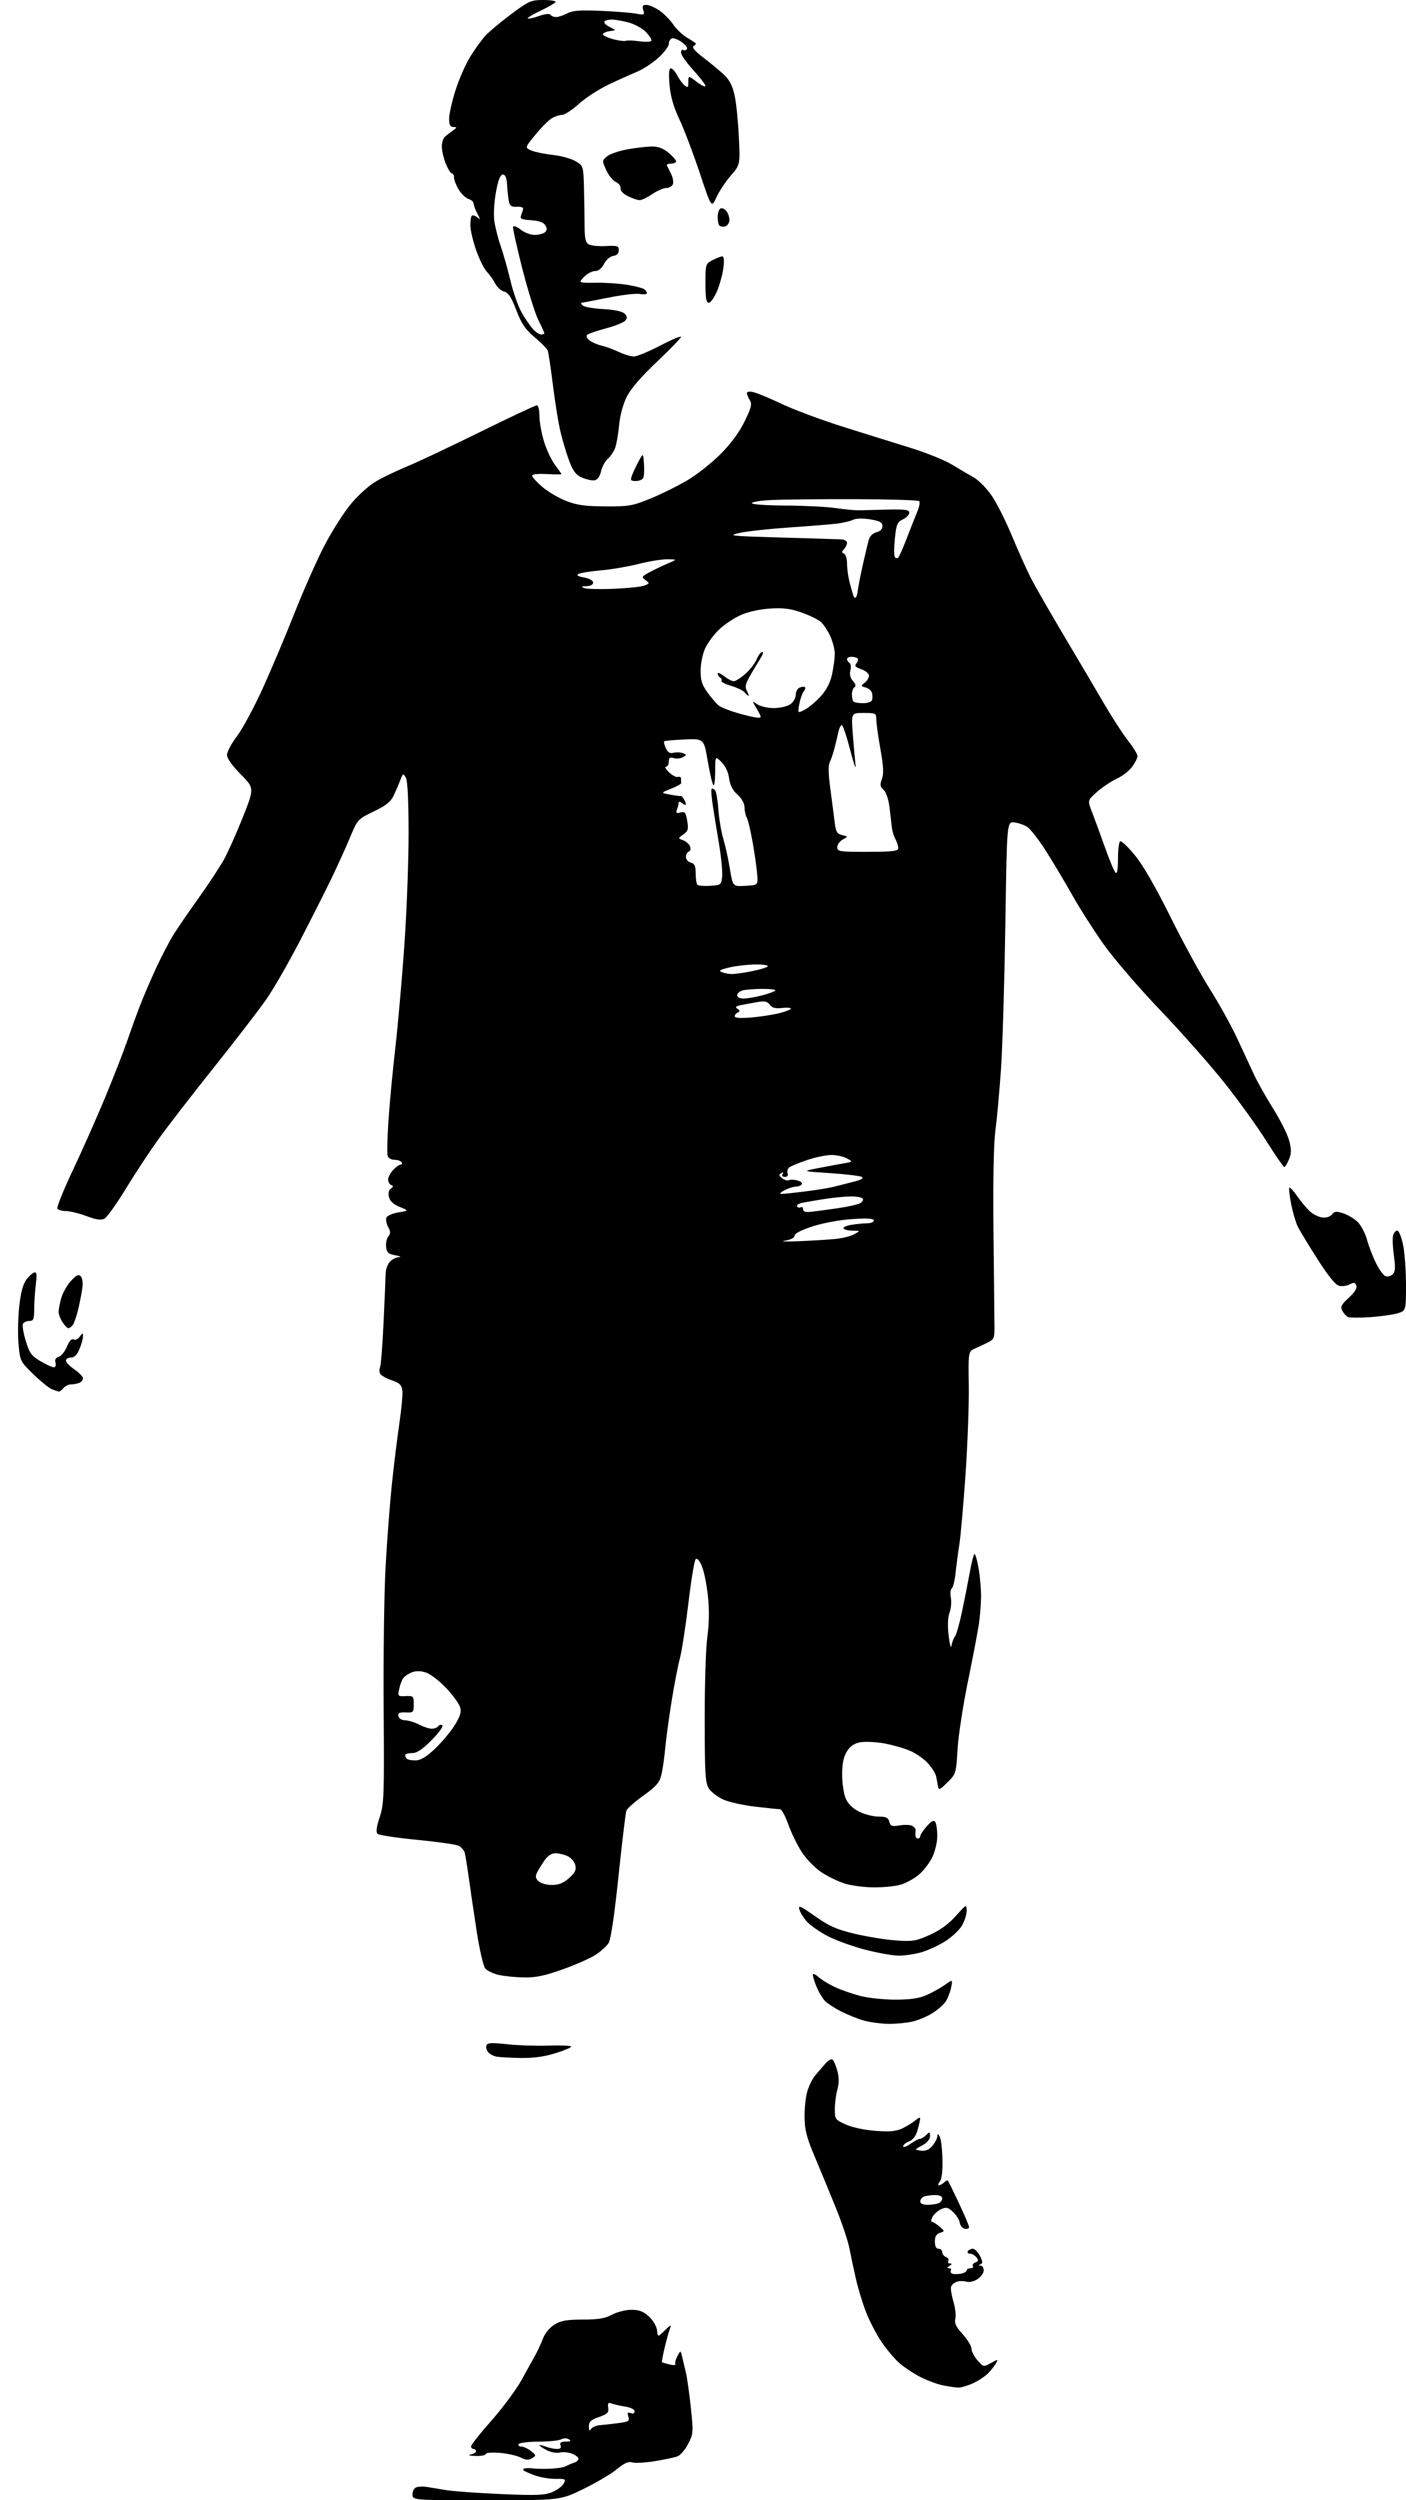 <?xml version="1.0" encoding="UTF-8" standalone="no"?>
<svg 
  version="1.1" 
  xmlns="http://www.w3.org/2000/svg" 
  xmlns:xlink="http://www.w3.org/1999/xlink" 
  xmlns:svg="http://www.w3.org/2000/svg"
  xmlns:rdf="http://www.w3.org/1999/02/22-rdf-syntax-ns#"
  xmlns:cc="http://creativecommons.org/ns#"
  xmlns:dc="http://purl.org/dc/elements/1.1/"
  viewBox="0 0 576 1024"
  width="576"
  height="1024"
>
<style>svg {background-color: white; }</style>"
<path stroke="none" fill="black" fill-rule="evenodd" d="M199.26,1024.00C169.00,1024.00 169.00,1024.00 169.00,1021.57C169.00,1020.11 169.70,1018.93 170.75,1018.63C171.71,1018.35 173.62,1018.33 175.00,1018.57C176.38,1018.82 179.97,1019.41 183.00,1019.89C186.03,1020.36 196.16,1021.08 205.53,1021.48C219.70,1022.09 223.17,1021.95 226.20,1020.69C228.20,1019.85 230.32,1018.27 230.91,1017.18C231.90,1015.33 231.67,1015.19 227.74,1015.25C225.40,1015.28 221.70,1014.70 219.50,1013.95C217.30,1013.20 215.07,1012.23 214.55,1011.80C214.01,1011.34 214.45,1010.95 215.55,1010.88C216.62,1010.82 217.95,1010.86 218.50,1010.99C219.05,1011.11 221.87,1011.17 224.76,1011.11C227.65,1011.05 230.80,1010.59 231.76,1010.08C232.72,1009.57 234.29,1008.90 235.25,1008.60C236.21,1008.31 237.00,1007.59 237.00,1007.01C237.00,1006.43 235.78,1005.49 234.29,1004.92C232.80,1004.35 230.54,1004.15 229.28,1004.47C228.02,1004.78 225.64,1004.35 223.99,1003.50C222.35,1002.64 221.00,1001.75 221.00,1001.50C221.00,1001.25 222.15,1001.49 223.57,1002.02C224.98,1002.56 227.05,1003.00 228.17,1003.00C229.58,1003.00 230.03,1002.53 229.64,1001.50C229.21,1000.40 229.78,1000.00 231.78,999.98C233.82,999.97 234.14,999.74 233.05,999.05C232.18,998.50 230.92,998.51 229.87,999.07C228.91,999.58 224.75,1000.00 220.62,1000.00C216.50,1000.00 212.84,1000.45 212.50,1001.00C212.16,1001.55 212.63,1002.00 213.53,1002.00C214.44,1002.00 216.23,1002.82 217.50,1003.82C219.69,1005.54 219.72,1005.70 217.98,1006.78C216.57,1007.66 215.49,1007.59 213.29,1006.49C211.71,1005.71 207.85,1004.85 204.71,1004.59C201.48,1004.33 199.00,1004.53 199.00,1005.06C199.00,1005.58 197.09,1005.94 194.75,1005.86C192.41,1005.79 191.51,1005.53 192.75,1005.29C193.99,1005.06 195.00,1004.44 195.00,1003.93C195.00,1003.42 194.55,1003.00 194.00,1003.00C193.45,1003.00 193.00,1002.50 193.00,1001.90C193.00,1001.29 196.77,996.54 201.37,991.33C205.97,986.13 211.52,978.63 213.71,974.68C215.89,970.73 218.42,966.15 219.33,964.50C220.25,962.85 221.64,959.82 222.44,957.77C223.29,955.57 225.23,953.22 227.19,952.03C229.80,950.43 232.24,950.01 238.75,950.00C245.09,950.00 247.87,949.54 250.74,948.00C252.79,946.90 256.36,946.00 258.67,946.00C261.87,946.00 263.59,946.66 265.86,948.75C267.52,950.28 268.99,952.77 269.17,954.38C269.50,957.25 269.50,957.25 272.42,954.38C274.67,952.16 275.16,951.96 274.54,953.50C274.10,954.60 273.10,958.14 272.32,961.37C271.54,964.60 271.04,967.35 271.20,967.48C271.37,967.61 272.78,968.02 274.33,968.40C275.89,968.77 276.94,968.72 276.67,968.28C276.40,967.84 276.77,966.36 277.51,964.99C278.84,962.50 278.84,962.50 279.52,965.50C279.89,967.15 280.58,970.08 281.05,972.00C281.52,973.92 282.40,980.26 283.02,986.08C284.09,996.21 284.05,996.85 281.92,1000.92C280.70,1003.26 278.76,1005.55 277.60,1006.00C276.45,1006.45 272.26,1007.35 268.30,1007.99C264.34,1008.64 260.15,1008.87 259.00,1008.50C257.47,1008.01 255.75,1008.78 252.62,1011.35C250.27,1013.28 244.11,1016.91 238.93,1019.43C229.52,1024.00 229.52,1024.00 199.26,1024.00zM242.09,994.86C242.55,994.11 244.18,993.39 245.71,993.26C247.25,993.13 250.65,992.75 253.28,992.41C257.54,991.86 258.00,991.57 257.42,989.75C256.91,988.14 257.12,987.83 258.38,988.32C259.38,988.70 260.00,988.42 260.00,987.60C260.00,986.81 258.38,986.00 256.09,985.63C253.94,985.29 251.42,984.72 250.50,984.36C249.18,983.85 248.90,984.22 249.16,986.10C249.45,988.11 248.85,988.71 245.38,989.92C242.07,991.07 241.25,991.83 241.25,993.78C241.25,995.50 241.50,995.82 242.09,994.86zM392.50,977.87C391.40,977.82 388.63,977.41 386.36,976.96C384.08,976.51 379.93,974.98 377.14,973.57C374.35,972.16 370.45,969.57 368.45,967.83C366.46,966.08 363.15,962.14 361.09,959.07C359.03,956.01 356.21,950.58 354.81,947.00C353.42,943.42 351.56,937.35 350.68,933.50C349.80,929.65 348.58,923.94 347.98,920.82C347.38,917.69 344.72,909.82 342.06,903.32C339.41,896.82 335.53,887.45 333.45,882.50C330.43,875.32 329.65,872.18 329.60,867.00C329.57,863.42 330.09,858.66 330.77,856.41C331.44,854.16 332.92,851.23 334.06,849.91C335.19,848.58 337.01,846.47 338.09,845.21C339.17,843.95 340.48,843.18 341.00,843.50C341.52,843.82 342.43,845.87 343.02,848.06C343.76,850.83 343.77,853.16 343.05,855.77C342.48,857.82 342.01,861.44 342.01,863.81C342.00,867.97 342.16,868.18 346.63,870.16C349.34,871.36 354.43,872.42 358.93,872.73C365.01,873.15 367.31,872.90 370.05,871.51C371.95,870.55 374.29,869.07 375.25,868.22C376.21,867.38 377.00,867.10 376.99,867.60C376.99,868.09 376.51,870.21 375.93,872.30C375.23,874.85 374.08,876.40 372.44,877.02C371.10,877.53 370.00,878.44 370.00,879.04C370.00,879.64 371.31,879.21 372.90,878.07C374.50,876.93 376.27,876.00 376.83,876.00C377.40,876.00 378.56,875.29 379.43,874.43C380.86,873.00 381.00,873.04 381.00,874.90C381.00,876.18 379.78,877.61 377.75,878.71C374.50,880.47 374.50,880.47 377.28,880.81C379.24,881.04 380.64,880.45 382.00,878.82C383.06,877.54 383.96,875.83 384.00,875.00C384.05,873.72 384.20,873.74 384.99,875.09C385.50,875.96 386.00,880.11 386.09,884.32C386.21,889.24 385.82,892.51 385.01,893.48C384.32,894.32 384.17,895.00 384.68,895.00C385.18,895.00 386.13,894.47 386.78,893.82C387.43,893.17 388.13,892.83 388.32,893.07C388.52,893.30 390.55,897.46 392.84,902.31C395.13,907.15 397.00,911.57 397.00,912.13C397.00,912.69 396.21,913.00 395.25,912.81C394.29,912.63 393.36,911.53 393.20,910.36C393.03,909.20 391.80,907.22 390.46,905.96C388.39,904.02 387.65,903.84 385.57,904.79C384.23,905.40 382.63,906.82 382.03,907.95C381.42,909.08 381.33,910.00 381.81,910.00C382.30,910.00 383.69,910.86 384.90,911.92C387.10,913.82 387.10,913.83 385.06,914.48C383.60,914.95 383.00,915.99 383.00,918.07C383.00,920.01 383.51,921.00 384.50,921.00C385.32,921.00 386.00,921.63 386.00,922.39C386.00,923.16 386.70,924.06 387.56,924.39C388.42,924.72 388.85,925.44 388.50,925.99C388.16,926.55 388.47,927.01 389.19,927.02C390.14,927.03 390.09,927.30 389.00,928.00C387.91,928.70 387.86,928.97 388.81,928.98C389.53,928.99 389.86,929.41 389.55,929.91C389.24,930.42 389.54,931.01 390.21,931.24C390.88,931.46 392.45,931.44 393.71,931.20C394.97,930.96 396.00,930.37 396.00,929.88C396.00,929.40 396.70,929.00 397.56,929.00C398.42,929.00 398.87,928.60 398.56,928.10C398.26,927.61 398.73,926.93 399.62,926.59C400.92,926.09 400.99,925.69 399.99,924.49C399.31,923.67 398.11,923.00 397.32,923.00C396.53,923.00 396.16,922.55 396.50,922.00C396.84,921.45 397.75,921.00 398.53,921.00C399.31,921.00 400.63,922.31 401.46,923.92C402.62,926.17 402.68,926.96 401.74,927.34C400.77,927.73 400.77,927.86 401.75,927.92C402.44,927.96 403.00,928.85 403.00,929.88C403.00,930.92 401.85,932.52 400.45,933.44C399.01,934.39 397.07,934.84 395.95,934.49C394.88,934.14 393.14,934.14 392.09,934.47C391.04,934.80 389.95,935.69 389.66,936.44C389.37,937.19 389.78,939.93 390.56,942.52C391.34,945.12 391.71,948.32 391.38,949.63C390.92,951.45 391.63,952.96 394.39,956.01C396.38,958.21 398.00,960.88 398.00,961.95C398.00,963.01 399.10,965.15 400.45,966.69C402.87,969.47 402.93,969.48 405.96,967.79C408.86,966.17 408.98,966.17 408.10,967.79C407.58,968.73 406.16,970.56 404.94,971.86C403.71,973.16 400.86,975.07 398.61,976.09C396.35,977.12 393.60,977.92 392.50,977.87zM379.92,903.00C381.52,903.00 383.55,902.73 384.42,902.39C385.29,902.06 386.00,901.16 386.00,900.39C386.00,899.52 384.91,899.00 383.08,899.00C381.48,899.00 379.45,899.27 378.58,899.61C377.71,899.94 377.00,900.84 377.00,901.61C377.00,902.48 378.09,903.00 379.92,903.00zM213.14,842.86C208.94,842.79 204.52,842.54 203.32,842.30C202.13,842.07 200.61,841.24 199.96,840.45C199.31,839.67 199.01,838.43 199.29,837.69C199.69,836.63 201.41,836.54 207.65,837.23C211.97,837.72 219.66,837.97 224.75,837.80C229.84,837.64 234.00,837.82 234.00,838.21C234.00,838.60 231.03,839.84 227.39,840.96C222.90,842.35 218.35,842.96 213.14,842.86zM364.00,828.89C360.98,828.85 356.48,828.26 354.00,827.57C351.52,826.88 347.25,825.17 344.50,823.76C341.75,822.36 338.73,820.36 337.79,819.32C336.85,818.28 335.38,815.77 334.54,813.75C333.69,811.72 333.00,809.52 333.00,808.86C333.00,808.16 333.94,808.50 335.25,809.67C336.49,810.79 339.52,812.65 342.00,813.81C344.48,814.97 349.18,816.61 352.46,817.46C355.74,818.31 362.26,818.99 366.96,818.98C373.27,818.96 376.63,818.44 379.82,816.99C382.20,815.92 385.54,814.04 387.23,812.83C390.32,810.63 390.32,810.63 389.65,814.01C389.28,815.87 388.29,818.43 387.46,819.70C386.63,820.97 384.18,823.12 382.02,824.49C379.86,825.85 376.15,827.42 373.79,827.96C371.43,828.51 367.02,828.92 364.00,828.89zM214.71,809.89C211.29,809.83 206.64,809.37 204.37,808.86C202.10,808.35 199.60,807.16 198.80,806.22C197.99,805.26 196.40,798.32 195.21,790.50C194.03,782.80 192.57,772.90 191.97,768.50C191.36,764.10 190.64,759.71 190.37,758.75C190.09,757.79 189.02,756.54 187.98,755.99C186.94,755.43 179.24,754.32 170.88,753.52C162.51,752.72 155.20,751.60 154.64,751.04C153.95,750.35 154.24,748.17 155.54,744.26C157.31,738.92 157.43,735.68 157.17,700.00C157.01,678.83 157.36,652.73 157.95,642.00C158.53,631.27 159.69,615.98 160.53,608.00C161.36,600.02 162.75,588.76 163.61,582.96C164.47,577.16 165.02,571.13 164.84,569.55C164.56,567.23 163.75,566.43 160.55,565.33C158.37,564.58 156.24,563.41 155.81,562.73C155.38,562.05 155.32,560.83 155.69,560.00C156.06,559.17 156.71,550.85 157.14,541.50C157.58,532.15 157.96,523.17 157.99,521.55C158.02,519.93 158.78,517.79 159.68,516.80C160.58,515.81 162.25,514.94 163.40,514.87C164.56,514.80 163.93,514.46 162.00,514.12C159.09,513.60 158.45,513.03 158.18,510.69C158.00,509.14 158.41,507.22 159.08,506.41C160.04,505.24 160.03,504.43 159.02,502.53C158.31,501.21 157.98,499.49 158.28,498.71C158.58,497.92 160.78,496.96 163.16,496.56C167.50,495.84 167.50,495.84 163.74,494.31C161.23,493.29 159.77,491.95 159.36,490.28C158.95,488.68 159.23,487.44 160.11,486.82C161.18,486.07 161.21,485.73 160.25,485.34C159.56,485.06 159.00,484.06 159.00,483.11C159.00,482.15 159.92,480.39 161.04,479.19C162.16,477.98 163.54,477.00 164.10,477.00C164.66,477.00 164.84,476.55 164.50,476.00C164.16,475.45 162.84,475.00 161.56,475.00C160.18,475.00 159.05,474.28 158.77,473.25C158.52,472.28 158.69,465.87 159.14,459.00C159.59,452.12 160.84,438.85 161.92,429.50C162.99,420.15 164.66,401.25 165.63,387.50C166.60,373.75 167.39,353.05 167.39,341.50C167.38,327.88 166.99,319.80 166.26,318.50C165.20,316.60 165.08,316.65 164.01,319.48C163.38,321.13 162.15,323.98 161.27,325.84C160.06,328.40 158.10,329.96 153.10,332.35C146.60,335.47 146.49,335.58 143.40,343.00C141.68,347.12 138.20,354.77 135.68,360.00C133.15,365.23 127.35,376.70 122.79,385.50C118.23,394.30 112.11,404.94 109.19,409.15C106.27,413.36 96.58,425.96 87.65,437.15C78.72,448.34 68.45,461.63 64.83,466.68C61.21,471.73 55.19,480.87 51.47,486.98C47.74,493.09 43.84,498.55 42.81,499.10C41.41,499.85 39.48,499.57 35.42,498.06C32.40,496.93 28.62,496.00 27.02,496.00C25.42,496.00 23.84,495.55 23.50,495.00C23.16,494.45 26.02,487.36 29.86,479.25C33.70,471.14 39.64,457.75 43.06,449.50C46.48,441.25 50.52,430.90 52.04,426.50C53.56,422.10 55.93,415.55 57.32,411.95C58.70,408.34 61.69,401.38 63.95,396.48C66.22,391.57 69.50,385.30 71.25,382.53C73.00,379.76 77.64,373.00 81.57,367.50C85.50,362.00 90.08,355.02 91.76,352.00C93.44,348.98 96.92,341.16 99.51,334.64C104.21,322.77 104.21,322.77 98.61,317.11C95.12,313.58 93.00,310.59 93.00,309.18C93.00,307.93 94.84,304.47 97.09,301.49C99.34,298.51 104.03,289.84 107.50,282.23C110.97,274.61 116.83,260.76 120.51,251.44C124.19,242.12 129.69,229.67 132.74,223.78C135.78,217.88 140.69,210.12 143.65,206.54C146.80,202.73 151.19,198.78 154.26,197.02C157.14,195.36 162.88,192.62 167.00,190.93C171.12,189.23 184.48,182.93 196.68,176.92C208.88,170.91 219.34,166.00 219.93,166.00C220.53,166.00 221.00,167.94 221.00,170.41C221.00,172.84 221.86,177.58 222.90,180.94C223.95,184.31 225.98,188.59 227.40,190.46C228.83,192.34 230.00,194.01 230.00,194.18C230.00,194.36 227.30,194.35 224.00,194.16C220.40,193.96 218.00,194.23 218.00,194.83C218.00,195.39 219.88,197.45 222.17,199.41C224.46,201.38 228.85,203.96 231.92,205.16C236.34,206.89 239.69,207.35 248.00,207.40C257.65,207.45 259.15,207.19 266.50,204.18C270.90,202.37 277.65,199.04 281.50,196.77C285.35,194.51 291.46,189.69 295.08,186.08C299.39,181.77 302.81,177.14 305.01,172.66C307.80,166.98 308.16,165.49 307.18,163.92C306.53,162.88 306.00,161.56 306.00,160.99C306.00,160.37 307.10,160.23 308.75,160.63C310.26,160.99 315.55,163.20 320.50,165.54C325.45,167.88 336.70,172.06 345.50,174.83C354.30,177.61 366.68,181.47 373.00,183.42C379.32,185.37 386.93,188.44 389.91,190.23C392.89,192.03 396.92,194.40 398.88,195.50C400.83,196.60 404.10,199.89 406.14,202.81C408.18,205.74 411.94,213.16 414.50,219.31C417.06,225.47 420.52,233.20 422.20,236.50C423.88,239.80 430.07,250.60 435.95,260.50C441.84,270.40 449.28,283.00 452.49,288.50C455.69,294.00 460.05,300.70 462.16,303.38C464.27,306.06 466.00,308.90 466.00,309.67C466.00,310.45 465.00,312.44 463.77,314.09C462.55,315.75 459.73,317.93 457.52,318.93C455.31,319.93 451.70,322.33 449.50,324.26C445.50,327.78 445.50,327.78 447.39,332.64C448.43,335.31 450.79,341.75 452.63,346.93C454.46,352.12 456.42,356.82 456.98,357.38C457.67,358.07 458.00,356.26 458.00,351.76C458.00,348.11 458.40,344.87 458.89,344.57C459.38,344.26 462.10,346.82 464.92,350.26C468.25,354.31 473.37,363.18 479.49,375.50C484.68,385.95 491.92,399.23 495.59,405.00C499.25,410.77 504.26,419.77 506.71,425.00C509.16,430.23 512.30,436.98 513.68,440.00C515.07,443.02 518.61,449.32 521.55,454.00C524.49,458.68 527.45,464.58 528.13,467.12C529.10,470.83 529.09,472.37 528.05,474.87C527.34,476.59 526.47,477.99 526.13,477.98C525.78,477.97 522.45,473.12 518.73,467.21C515.00,461.29 507.24,450.54 501.48,443.30C495.72,436.07 483.98,422.80 475.40,413.82C466.81,404.85 456.43,392.79 452.32,387.02C448.22,381.26 442.32,372.04 439.23,366.52C436.13,361.01 431.24,352.82 428.36,348.32C425.48,343.81 422.09,339.46 420.81,338.65C419.54,337.83 417.15,337.01 415.50,336.83C412.50,336.50 412.50,336.50 411.86,379.01C411.50,402.39 410.70,428.94 410.07,438.01C409.44,447.08 408.41,458.32 407.79,463.00C407.08,468.36 406.78,483.71 407.00,504.50C407.18,522.65 407.37,539.95 407.41,542.95C407.49,547.81 407.23,548.55 405.00,549.67C403.62,550.36 401.19,551.51 399.58,552.22C396.67,553.50 396.67,553.50 396.89,567.50C397.00,575.20 396.40,591.62 395.54,604.00C394.68,616.38 393.55,629.20 393.03,632.50C392.51,635.80 391.81,641.08 391.47,644.23C391.14,647.39 390.43,650.24 389.90,650.56C389.37,650.89 389.21,652.59 389.54,654.34C389.86,656.09 389.63,658.85 389.01,660.47C388.28,662.39 388.15,665.72 388.65,669.96C389.08,673.59 389.59,675.39 389.80,674.00C390.02,672.62 390.65,670.94 391.22,670.25C391.78,669.56 393.12,664.84 394.18,659.75C395.25,654.66 396.66,647.49 397.32,643.82C397.98,640.15 398.81,636.86 399.15,636.52C399.49,636.17 400.28,638.76 400.89,642.28C401.50,645.79 401.96,651.10 401.92,654.08C401.87,657.06 401.48,661.98 401.05,665.00C400.61,668.02 398.60,678.60 396.57,688.50C394.53,698.40 392.60,711.00 392.28,716.50C391.70,726.32 391.62,726.56 388.14,730.00C384.94,733.15 384.55,733.30 384.25,731.50C384.07,730.40 383.73,728.59 383.50,727.47C383.26,726.35 381.79,724.00 380.22,722.25C378.65,720.49 375.37,718.17 372.93,717.10C370.49,716.03 365.69,714.65 362.25,714.03C358.81,713.42 354.38,713.21 352.40,713.58C349.86,714.06 348.26,715.16 346.91,717.38C345.57,719.57 345.01,722.37 345.00,726.78C345.00,730.24 345.64,734.60 346.42,736.47C347.36,738.72 349.22,740.58 351.88,741.94C354.10,743.07 357.69,744.00 359.84,744.00C362.99,744.00 363.88,744.42 364.32,746.10C364.79,747.92 365.38,748.12 368.68,747.59C370.78,747.25 373.10,747.37 373.84,747.85C374.57,748.33 375.13,749.01 375.09,749.36C375.04,749.71 375.00,750.67 375.00,751.50C375.00,752.33 375.45,753.00 376.00,753.00C376.55,753.00 377.00,752.55 377.00,751.99C377.00,751.44 378.21,749.63 379.68,747.97C381.65,745.77 382.57,745.30 383.17,746.23C383.61,746.93 383.98,749.50 383.98,751.93C383.99,754.42 383.08,758.27 381.91,760.69C380.76,763.06 378.26,766.29 376.35,767.86C374.45,769.43 371.17,771.23 369.08,771.86C366.98,772.49 362.14,773.00 358.32,773.00C354.49,773.00 349.12,772.33 346.39,771.52C343.65,770.71 339.25,768.61 336.61,766.87C333.97,765.12 330.32,761.40 328.50,758.59C326.68,755.79 324.18,750.69 322.96,747.25C321.73,743.81 320.23,741.00 319.62,740.99C319.00,740.99 314.48,740.52 309.57,739.96C304.67,739.40 298.74,738.09 296.41,737.06C294.08,736.03 291.39,734.00 290.45,732.56C288.93,730.25 288.72,726.83 288.69,704.21C288.67,690.07 289.16,674.85 289.78,670.40C290.52,665.05 290.61,659.40 290.03,653.80C289.55,649.13 288.43,643.58 287.55,641.48C286.53,639.02 285.61,637.99 284.99,638.61C284.46,639.14 283.13,647.20 282.03,656.53C280.92,665.87 279.33,676.16 278.48,679.42C277.63,682.67 276.08,690.77 275.03,697.42C273.97,704.06 272.82,712.65 272.47,716.50C272.11,720.35 271.41,725.15 270.89,727.18C270.16,730.09 268.65,731.79 263.60,735.39C260.10,737.89 256.97,740.65 256.63,741.53C256.29,742.40 254.84,754.46 253.39,768.31C251.76,784.06 250.24,794.34 249.36,795.75C248.59,796.99 246.23,799.15 244.12,800.54C242.01,801.94 235.93,804.64 230.60,806.54C223.21,809.18 219.45,809.97 214.71,809.89zM368.07,800.95C365.56,800.93 359.25,799.78 354.06,798.41C348.86,797.03 342.05,794.54 338.92,792.87C335.78,791.20 332.10,788.64 330.72,787.17C329.35,785.70 327.91,783.45 327.51,782.16C326.90,780.11 327.72,780.45 333.96,784.84C339.84,788.96 342.76,790.25 350.31,792.03C355.36,793.22 362.91,794.44 367.08,794.73C373.87,795.21 375.31,794.97 380.88,792.47C385.02,790.62 388.59,788.02 391.55,784.73C395.96,779.83 396.00,779.81 396.00,782.64C395.99,784.21 395.10,786.97 394.00,788.77C392.90,790.57 389.87,793.40 387.25,795.06C384.64,796.71 380.28,798.73 377.57,799.54C374.86,800.34 370.58,800.98 368.07,800.95zM226.06,772.00C228.94,772.00 230.80,771.25 233.14,769.17C235.64,766.93 236.17,765.82 235.68,763.84C235.33,762.47 233.89,760.82 232.48,760.17C231.06,759.53 228.83,759.00 227.52,759.00C226.05,759.00 224.40,760.06 223.21,761.75C222.15,763.26 220.77,765.48 220.14,766.68C219.23,768.42 219.32,769.18 220.57,770.43C221.46,771.32 223.83,772.00 226.06,772.00zM170.21,721.00C172.25,721.00 174.52,719.66 178.00,716.40C180.71,713.87 184.33,709.60 186.07,706.90C188.42,703.22 189.05,701.34 188.56,699.39C188.20,697.95 185.63,694.38 182.85,691.43C180.07,688.49 176.33,685.60 174.54,685.01C172.45,684.32 170.42,684.27 168.85,684.87C167.51,685.38 165.93,686.40 165.32,687.15C164.72,687.89 163.93,689.92 163.56,691.65C162.90,694.71 162.98,694.80 166.19,694.65C169.34,694.51 169.50,694.67 169.50,698.00C169.50,701.32 169.33,701.49 166.20,701.35C163.61,701.23 162.96,701.55 163.21,702.85C163.41,703.83 164.55,704.53 166.02,704.57C167.38,704.61 169.94,705.40 171.70,706.32C173.46,707.24 175.80,708.00 176.89,708.00C177.99,708.00 179.16,707.54 179.51,706.98C179.86,706.42 180.60,706.25 181.17,706.60C181.75,706.96 179.87,709.59 176.88,712.62C172.98,716.57 170.83,718.00 168.78,718.00C167.25,718.00 166.00,718.38 166.00,718.83C166.00,719.29 166.30,719.97 166.67,720.33C167.03,720.70 168.63,721.00 170.21,721.00zM24.13,569.94C23.78,569.90 22.50,569.47 21.27,568.98C20.04,568.48 16.60,565.70 13.62,562.79C8.31,557.60 8.20,557.36 7.59,550.50C7.25,546.65 7.37,539.74 7.87,535.14C8.47,529.57 9.41,525.93 10.70,524.21C11.76,522.79 13.23,521.42 13.97,521.18C15.03,520.82 15.18,521.85 14.66,526.11C14.31,529.08 14.01,533.64 14.01,536.25C14.00,540.28 13.71,541.00 12.06,541.00C10.99,541.00 9.81,541.50 9.43,542.11C9.06,542.72 9.55,545.87 10.53,549.11C12.08,554.22 12.88,555.33 16.59,557.50C18.93,558.87 21.39,560.00 22.04,560.00C22.72,560.00 23.02,559.18 22.73,558.09C22.40,556.81 22.84,556.01 24.06,555.70C25.06,555.43 26.57,553.56 27.42,551.54C28.40,549.19 29.38,548.12 30.13,548.58C30.79,548.99 31.90,548.49 32.65,547.46C33.88,545.78 34.00,545.77 34.00,547.34C34.00,548.29 33.35,550.62 32.55,552.53C31.57,554.89 30.45,556.00 29.05,556.00C27.92,556.00 27.00,556.56 27.01,557.25C27.01,557.94 28.59,559.57 30.51,560.88C32.43,562.19 34.00,563.83 34.00,564.52C34.00,565.22 33.29,566.06 32.42,566.39C31.55,566.73 30.03,567.00 29.04,567.00C28.05,567.00 26.68,567.67 26.00,568.50C25.32,569.33 24.47,569.97 24.13,569.94zM27.99,544.00C27.57,544.00 26.50,542.89 25.62,541.54C24.73,540.18 24.00,538.27 24.01,537.29C24.01,536.30 24.49,533.79 25.07,531.70C25.65,529.60 27.42,526.45 28.99,524.70C31.19,522.26 32.15,521.78 33.05,522.66C33.75,523.36 34.02,525.37 33.71,527.66C33.42,529.77 32.64,533.75 31.98,536.50C31.31,539.25 30.32,542.06 29.76,542.75C29.21,543.44 28.41,544.00 27.99,544.00zM561.00,539.48C556.88,539.75 552.93,539.71 552.24,539.40C551.54,539.08 550.50,537.94 549.92,536.86C549.04,535.20 549.46,534.35 552.57,531.50C555.01,529.27 556.05,527.58 555.64,526.52C555.15,525.22 554.63,525.13 552.92,526.04C551.76,526.66 549.81,526.92 548.57,526.61C547.10,526.24 544.09,522.52 539.79,515.77C536.18,510.12 532.55,504.14 531.72,502.49C530.88,500.83 529.64,496.65 528.96,493.21C528.28,489.76 527.95,486.72 528.22,486.45C528.48,486.18 529.91,487.71 531.40,489.85C532.88,491.99 535.19,494.77 536.53,496.03C537.88,497.29 540.22,498.47 541.74,498.64C543.39,498.82 544.98,498.31 545.68,497.37C546.67,496.06 547.43,495.99 550.35,496.95C552.26,497.58 554.93,499.20 556.28,500.56C557.64,501.91 559.32,505.15 560.03,507.76C560.74,510.37 562.39,514.66 563.70,517.30C565.01,519.94 566.77,522.36 567.62,522.68C568.46,523.01 569.78,522.65 570.54,521.89C571.62,520.80 571.73,519.15 571.04,514.29C570.56,510.88 570.40,507.17 570.70,506.04C570.99,504.92 571.77,504.00 572.42,504.00C573.07,504.00 574.14,506.61 574.80,509.81C575.46,513.01 576.00,520.41 576.00,526.26C576.00,536.91 576.00,536.91 572.25,537.95C570.19,538.52 565.12,539.21 561.00,539.48zM327.50,508.34C333.00,508.11 339.75,507.68 342.50,507.40C345.25,507.12 348.62,506.25 350.00,505.48C352.50,504.07 352.50,504.07 349.31,504.04C347.55,504.02 345.88,503.61 345.58,503.13C345.28,502.65 346.72,501.98 348.77,501.64C350.82,501.30 353.74,501.02 355.25,501.01C356.76,501.00 358.00,500.49 358.00,499.86C358.00,499.05 355.45,498.88 349.25,499.28C344.18,499.60 337.35,500.84 333.00,502.24C328.32,503.75 325.50,505.19 325.50,506.08C325.50,506.97 323.99,507.74 321.50,508.13C319.30,508.47 322.00,508.57 327.50,508.34zM332.25,496.30C334.04,496.11 338.88,495.46 343.00,494.87C347.12,494.27 351.30,493.36 352.28,492.84C353.26,492.32 353.79,491.47 353.47,490.95C353.15,490.43 351.00,490.00 348.69,490.01C346.39,490.01 341.57,490.47 338.00,491.03C334.43,491.58 330.26,492.29 328.74,492.60C327.22,492.91 326.24,493.58 326.56,494.10C326.88,494.61 327.56,494.77 328.07,494.46C328.58,494.14 329.00,494.51 329.00,495.27C329.00,496.24 329.98,496.55 332.25,496.30zM320.03,488.99C320.87,489.00 325.37,488.53 330.03,487.95C334.69,487.37 340.07,486.48 342.00,485.96C343.93,485.45 347.49,484.53 349.92,483.93C352.84,483.20 353.90,482.56 353.04,482.03C352.33,481.59 346.51,480.89 340.12,480.47C328.50,479.72 328.50,479.72 335.00,478.45C338.57,477.75 343.29,476.87 345.48,476.50C349.47,475.82 349.47,475.82 346.98,474.45C345.62,473.69 342.80,473.05 340.72,473.04C338.64,473.02 334.14,473.94 330.72,475.09C327.30,476.24 323.96,477.62 323.31,478.16C322.65,478.70 322.37,479.79 322.67,480.57C323.01,481.46 322.58,482.00 321.55,482.00C320.54,482.00 320.17,481.54 320.60,480.85C321.07,480.08 320.87,479.96 320.00,480.50C318.98,481.13 319.09,481.59 320.50,482.62C321.49,483.34 322.70,483.68 323.20,483.37C323.70,483.06 325.23,483.09 326.60,483.44C327.96,483.78 328.81,484.50 328.48,485.03C328.15,485.56 327.06,486.00 326.06,486.00C325.05,486.00 322.94,486.67 321.36,487.49C319.79,488.32 319.19,488.99 320.03,488.99zM307.75,416.72C311.46,416.41 316.64,415.62 319.25,414.96C321.86,414.30 324.00,413.46 324.00,413.08C324.00,412.71 322.35,412.59 320.33,412.83C317.64,413.14 316.32,412.79 315.38,411.51C314.38,410.14 313.28,409.90 310.30,410.41C308.21,410.77 305.20,411.33 303.62,411.64C301.40,412.08 301.06,412.44 302.12,413.18C303.19,413.93 303.22,414.27 302.25,414.66C301.56,414.94 301.00,415.64 301.00,416.23C301.00,416.93 303.30,417.10 307.75,416.72zM304.75,408.96C306.26,408.93 309.62,408.35 312.20,407.67C314.79,406.99 317.22,406.11 317.62,405.72C318.01,405.32 315.67,405.01 312.42,405.01C309.16,405.02 305.49,405.30 304.25,405.63C303.01,405.96 302.00,406.86 302.00,407.62C302.00,408.47 303.05,408.98 304.75,408.96zM299.58,398.93C300.73,398.97 304.33,398.49 307.58,397.86C310.84,397.23 313.93,396.33 314.45,395.86C314.99,395.37 312.98,395.00 309.78,395.00C306.68,395.00 301.82,395.54 298.96,396.20C295.06,397.10 294.24,397.58 295.64,398.13C296.66,398.53 298.44,398.89 299.58,398.93zM290.96,362.80C295.35,362.51 295.51,362.38 295.85,359.00C296.04,357.07 295.49,351.23 294.62,346.00C293.74,340.77 292.58,333.60 292.03,330.07C291.48,326.53 291.26,323.41 291.53,323.13C291.81,322.86 292.43,323.05 292.91,323.57C293.39,324.08 294.02,327.65 294.29,331.51C294.57,335.37 295.48,340.77 296.31,343.51C297.14,346.25 298.36,351.78 299.01,355.80C300.20,363.10 300.20,363.10 305.35,362.80C310.50,362.50 310.50,362.50 310.24,358.50C310.10,356.30 309.30,350.50 308.45,345.60C307.61,340.71 306.48,335.90 305.96,334.92C305.43,333.94 305.00,331.98 305.00,330.57C305.00,329.02 303.87,327.01 302.12,325.45C300.15,323.70 299.08,321.60 298.70,318.79C298.36,316.26 297.17,313.71 295.57,312.12C293.00,309.55 293.00,309.55 293.00,315.94C293.00,319.46 292.66,322.00 292.25,321.60C291.84,321.19 290.80,316.73 289.94,311.68C288.37,302.50 288.37,302.50 280.44,302.86C276.07,303.06 272.31,303.39 272.09,303.61C271.86,303.82 272.17,305.08 272.78,306.42C273.58,308.18 274.44,308.70 275.93,308.31C277.05,308.01 278.76,308.08 279.74,308.45C281.42,309.10 281.42,309.18 279.73,310.13C278.76,310.67 277.07,310.84 275.98,310.49C274.44,310.01 274.00,310.33 274.00,311.93C274.00,313.07 273.48,314.00 272.84,314.00C272.20,314.00 272.77,315.04 274.09,316.31C275.42,317.58 277.06,318.43 277.75,318.20C278.44,317.97 279.00,318.28 279.00,318.89C279.00,319.50 279.03,320.31 279.07,320.69C279.11,321.07 277.23,322.13 274.89,323.04C270.63,324.71 270.63,324.71 274.57,325.45C276.73,325.85 278.67,326.10 278.89,326.01C279.10,325.91 279.66,326.43 280.12,327.16C280.59,327.90 280.98,328.89 280.98,329.37C280.99,329.85 280.32,329.68 279.50,329.00C278.59,328.25 278.00,328.17 278.00,328.80C278.00,329.37 277.70,330.62 277.33,331.58C276.80,332.98 277.08,333.21 278.76,332.77C280.57,332.30 280.96,332.78 281.53,336.20C282.11,339.61 281.89,340.39 279.94,341.75C277.68,343.34 277.68,343.34 279.86,344.14C281.06,344.59 282.34,345.72 282.70,346.67C283.07,347.63 282.85,348.55 282.18,348.77C281.53,348.99 281.00,349.98 281.00,350.97C281.00,351.96 281.90,353.00 283.00,353.29C284.57,353.70 285.00,354.65 285.00,357.74C285.00,359.90 285.32,361.99 285.71,362.38C286.10,362.77 288.47,362.96 290.96,362.80zM355.50,348.87C365.87,348.84 368.00,348.58 368.00,347.35C368.00,346.54 367.47,344.89 366.83,343.68C366.18,342.48 365.54,340.38 365.39,339.00C365.25,337.62 364.81,333.93 364.43,330.78C364.00,327.33 363.03,324.43 361.97,323.47C360.53,322.17 360.41,321.39 361.29,319.05C362.10,316.90 361.95,313.91 360.68,306.79C359.76,301.62 359.00,296.17 359.00,294.69C359.00,292.12 358.77,292.00 353.85,292.00C348.70,292.00 348.70,292.00 349.37,300.71C349.74,305.50 350.25,311.24 350.50,313.46C350.76,315.68 349.78,312.89 348.32,307.25C346.87,301.61 345.31,297.00 344.86,297.00C344.41,297.00 343.78,298.24 343.47,299.75C343.16,301.26 342.43,304.30 341.85,306.50C341.28,308.70 340.39,311.30 339.88,312.28C339.29,313.39 339.39,317.28 340.13,322.78C340.78,327.57 341.57,333.73 341.90,336.46C342.41,340.69 342.87,341.51 345.00,342.02C347.50,342.62 347.50,342.62 345.25,343.85C344.01,344.52 343.00,345.93 343.00,346.98C343.00,348.77 343.85,348.89 355.50,348.87zM310.35,293.93C312.10,294.00 312.08,293.81 310.10,290.44C308.00,286.89 308.00,286.89 310.22,288.44C311.45,289.30 314.49,290.00 317.00,290.00C319.51,290.00 322.56,289.30 323.78,288.44C325.00,287.59 326.00,285.84 326.00,284.55C326.00,283.27 326.74,281.93 327.64,281.58C328.55,281.24 329.51,281.18 329.79,281.45C330.06,281.73 329.81,282.53 329.23,283.23C328.65,283.93 327.86,286.23 327.46,288.34C326.74,292.18 326.74,292.18 329.70,290.66C331.32,289.82 334.26,287.35 336.22,285.18C338.64,282.50 340.14,279.58 340.89,276.07C341.50,273.23 341.99,269.46 341.98,267.70C341.97,265.94 341.13,262.70 340.12,260.50C339.11,258.30 337.38,255.70 336.28,254.72C335.19,253.75 331.63,252.01 328.39,250.87C323.86,249.27 320.89,248.89 315.50,249.23C311.33,249.50 306.48,250.57 303.50,251.89C300.75,253.10 296.76,255.76 294.63,257.80C292.50,259.83 289.93,263.30 288.90,265.50C287.87,267.72 287.03,271.78 287.02,274.60C287.00,278.64 287.59,280.51 289.83,283.60C291.39,285.74 293.43,288.13 294.37,288.90C295.30,289.67 298.87,291.10 302.28,292.08C305.70,293.06 309.33,293.89 310.35,293.93zM353.58,288.00C355.37,288.00 357.02,287.44 357.25,286.75C357.49,286.06 357.48,284.75 357.24,283.84C357.01,282.93 355.84,281.91 354.66,281.58C352.64,281.01 352.61,280.88 354.25,279.62C355.21,278.88 356.00,277.59 356.00,276.74C356.00,275.89 354.59,274.70 352.87,274.11C350.41,273.25 349.98,272.73 350.86,271.67C351.48,270.92 351.69,270.02 351.32,269.66C350.96,269.30 349.84,269.00 348.83,269.00C347.82,269.00 347.00,269.42 347.00,269.94C347.00,270.46 347.45,271.16 348.00,271.50C348.56,271.84 348.73,273.24 348.39,274.60C347.98,276.23 348.34,277.72 349.45,278.94C350.55,280.16 350.76,281.03 350.07,281.46C349.48,281.82 349.00,283.14 349.00,284.39C349.00,285.64 349.30,286.97 349.67,287.33C350.03,287.70 351.80,288.00 353.58,288.00zM306.66,285.00C306.43,285.00 305.72,284.37 305.08,283.60C304.44,282.83 301.94,281.61 299.52,280.90C297.11,280.19 295.33,279.27 295.58,278.87C295.83,278.47 295.58,277.86 295.02,277.51C294.46,277.16 294.00,276.43 294.00,275.87C294.00,275.31 295.19,275.79 296.63,276.93C298.08,278.07 299.87,279.00 300.60,279.00C301.33,279.00 303.47,277.65 305.34,276.00C307.22,274.36 309.31,271.66 310.00,270.00C310.68,268.35 311.69,267.00 312.24,267.00C312.78,267.00 312.58,268.01 311.78,269.25C310.98,270.49 309.10,273.61 307.60,276.20C305.38,280.02 305.08,281.27 305.97,282.95C306.58,284.08 306.88,285.00 306.66,285.00zM350.60,244.73C350.91,244.43 351.28,243.09 351.42,241.75C351.57,240.42 352.48,235.77 353.45,231.41C354.42,227.06 355.54,222.39 355.93,221.03C356.36,219.56 357.63,218.32 359.07,217.98C360.61,217.62 361.50,216.70 361.50,215.48C361.50,213.94 360.49,213.38 356.54,212.72C353.52,212.21 350.79,212.27 349.54,212.87C348.42,213.42 345.48,214.12 343.00,214.44C340.52,214.75 331.75,215.46 323.50,216.02C315.25,216.58 306.02,217.59 303.00,218.27C297.88,219.41 299.05,219.54 320.00,220.15C332.38,220.50 343.51,220.84 344.75,220.91C345.99,220.97 347.00,221.60 347.00,222.31C347.00,223.02 346.44,224.20 345.75,224.93C344.75,225.99 344.75,226.34 345.75,226.71C346.44,226.96 347.00,228.82 347.01,230.83C347.01,232.85 347.48,236.30 348.06,238.50C348.64,240.70 349.32,243.13 349.58,243.89C349.84,244.66 350.30,245.04 350.60,244.73zM251.31,241.16C256.91,240.94 262.58,240.34 263.90,239.85C266.18,238.98 266.20,238.87 264.46,237.59C262.74,236.34 262.84,236.13 266.06,234.38C267.95,233.36 271.30,231.75 273.50,230.82C277.50,229.11 277.50,229.11 273.41,229.06C271.16,229.03 265.88,229.88 261.66,230.96C257.45,232.03 250.52,233.22 246.25,233.59C241.99,233.96 237.84,234.61 237.03,235.04C236.00,235.59 236.67,236.03 239.28,236.52C241.45,236.93 243.00,237.80 243.00,238.61C243.00,239.44 241.90,240.03 240.25,240.07C238.10,240.13 237.89,240.30 239.31,240.85C240.30,241.25 245.70,241.38 251.31,241.16zM368.01,228.34C368.44,227.88 370.00,224.35 371.46,220.50C372.93,216.65 374.85,211.81 375.72,209.74C376.60,207.67 376.98,205.65 376.57,205.24C376.17,204.83 364.28,204.47 350.17,204.44C336.05,204.41 320.79,204.56 316.25,204.77C311.71,204.98 308.00,205.57 308.00,206.08C308.00,206.59 314.04,207.02 321.75,207.05C329.31,207.08 338.65,207.55 342.50,208.11C346.35,208.66 350.62,209.06 352.00,209.01C353.38,208.95 358.55,208.82 363.50,208.70C370.89,208.54 372.50,208.77 372.50,209.99C372.50,210.80 371.33,212.04 369.89,212.72C367.59,213.82 367.20,214.77 366.61,220.53C366.24,224.14 366.23,227.56 366.58,228.13C366.94,228.70 367.58,228.80 368.01,228.34zM243.44,196.73C242.37,196.86 240.09,196.34 238.36,195.57C235.92,194.50 234.75,192.95 233.14,188.65C232.00,185.60 230.38,180.14 229.54,176.52C228.70,172.90 227.32,164.32 226.48,157.47C225.63,150.62 224.70,144.38 224.40,143.60C224.10,142.83 221.69,140.36 219.03,138.12C215.19,134.88 213.64,132.60 211.51,127.02C209.48,121.71 208.26,119.85 206.54,119.42C205.28,119.11 203.65,117.64 202.90,116.17C202.15,114.70 200.62,112.52 199.48,111.33C198.35,110.13 196.38,106.21 195.11,102.61C193.84,99.01 192.76,94.49 192.70,92.56C192.65,90.64 192.91,88.76 193.28,88.39C193.65,88.02 194.64,88.29 195.48,88.99C196.86,90.13 196.86,89.96 195.51,87.38C194.69,85.80 194.01,83.97 194.01,83.32C194.00,82.67 193.07,81.84 191.93,81.48C190.79,81.12 188.99,79.40 187.93,77.66C186.87,75.92 186.01,73.71 186.00,72.75C186.00,71.79 185.60,71.00 185.11,71.00C184.62,71.00 183.49,69.19 182.61,66.98C181.72,64.77 181.00,61.64 181.00,60.02C181.00,58.40 181.56,56.60 182.25,56.01C182.94,55.41 184.40,54.29 185.50,53.50C187.28,52.22 187.31,52.06 185.75,52.03C184.43,52.01 184.00,51.16 184.00,48.56C184.00,46.67 185.20,41.38 186.66,36.81C188.12,32.24 190.87,26.02 192.77,23.00C194.66,19.98 197.40,16.20 198.86,14.61C200.31,13.03 205.03,9.09 209.34,5.86C216.66,0.38 217.53,0.00 222.65,0.00C225.66,0.00 227.87,0.39 227.58,0.87C227.28,1.35 224.50,2.95 221.40,4.42C218.29,5.89 215.97,7.30 216.22,7.56C216.48,7.81 218.55,7.37 220.82,6.56C223.30,5.69 225.18,5.48 225.53,6.05C225.85,6.57 226.88,7.00 227.81,6.99C228.74,6.99 230.81,6.31 232.40,5.47C234.67,4.29 237.69,4.07 246.20,4.44C252.19,4.71 258.70,5.23 260.66,5.60C263.96,6.21 264.17,6.11 263.54,4.13C263.01,2.46 263.28,2.00 264.78,2.00C265.84,2.00 268.22,3.02 270.08,4.27C271.93,5.52 274.48,8.08 275.74,9.94C277.00,11.81 279.49,14.22 281.26,15.29C283.04,16.36 284.71,17.43 284.97,17.67C285.23,17.91 284.88,18.45 284.20,18.88C283.36,19.40 284.60,20.89 288.11,23.57C290.95,25.73 294.72,28.86 296.50,30.52C298.83,32.69 300.07,35.06 300.94,39.02C301.61,42.03 302.39,49.67 302.68,56.00C303.22,67.50 303.22,67.50 299.39,71.91C297.28,74.34 294.64,78.34 293.51,80.79C291.46,85.25 291.46,85.25 286.68,70.88C284.05,62.97 280.32,53.12 278.38,49.00C275.91,43.72 274.69,39.50 274.29,34.75C273.89,30.09 274.06,28.00 274.83,28.00C275.44,28.00 276.61,29.27 277.41,30.82C278.21,32.38 279.57,34.23 280.43,34.95C281.79,36.07 282.00,35.88 282.00,33.57C282.00,30.90 282.00,30.90 285.50,33.57C287.43,35.04 289.00,35.77 289.00,35.20C289.00,34.63 286.75,31.70 284.00,28.69C281.25,25.68 279.00,22.47 279.00,21.55C279.00,20.63 279.42,20.14 279.93,20.46C280.44,20.77 281.12,20.61 281.44,20.09C281.76,19.58 280.78,18.28 279.26,17.22C277.74,16.16 275.94,15.48 275.25,15.73C274.56,15.97 274.00,16.97 274.00,17.96C274.00,18.94 272.09,21.49 269.75,23.63C267.41,25.77 263.48,28.35 261.00,29.38C258.52,30.40 253.28,32.76 249.36,34.62C245.43,36.48 239.96,40.03 237.21,42.50C234.46,44.98 231.37,47.02 230.35,47.04C229.33,47.05 227.47,47.64 226.21,48.34C224.95,49.04 221.90,52.06 219.44,55.06C214.96,60.50 214.96,60.50 217.73,61.66C219.25,62.29 223.24,63.11 226.59,63.47C229.94,63.83 234.10,64.99 235.84,66.05C238.96,67.95 239.00,68.07 239.24,76.74C239.37,81.56 239.49,88.57 239.49,92.32C239.50,97.71 239.86,99.33 241.22,100.10C242.17,100.63 245.32,100.94 248.22,100.78C252.93,100.53 253.50,100.72 253.50,102.50C253.50,103.82 252.73,104.61 251.24,104.82C249.95,105.00 248.33,106.40 247.46,108.07C246.48,109.96 245.16,111.01 243.72,111.02C242.50,111.03 240.46,112.13 239.20,113.46C236.89,115.89 236.89,115.89 244.20,115.80C248.21,115.75 253.99,116.14 257.03,116.66C260.06,117.18 263.10,117.94 263.78,118.36C264.45,118.78 265.00,119.53 265.00,120.03C265.00,120.54 263.76,120.70 262.25,120.40C260.73,120.10 254.83,120.78 249.14,121.92C243.44,123.07 238.52,124.00 238.19,124.00C237.87,124.00 238.09,124.49 238.69,125.09C239.29,125.69 243.08,126.37 247.10,126.59C251.70,126.84 254.96,127.54 255.88,128.45C257.00,129.57 257.06,130.22 256.17,131.30C255.53,132.07 251.96,133.50 248.25,134.49C244.54,135.47 241.07,136.66 240.55,137.13C239.98,137.66 240.37,138.56 241.55,139.45C242.62,140.25 244.85,141.20 246.50,141.57C248.15,141.94 251.27,143.08 253.44,144.12C255.60,145.15 258.41,146.00 259.66,146.00C260.92,146.00 265.79,143.99 270.48,141.54C275.16,139.09 279.00,137.47 279.00,137.95C279.00,138.43 274.56,143.03 269.13,148.16C262.71,154.23 258.38,159.25 256.76,162.50C255.25,165.52 254.01,170.15 253.63,174.19C253.28,177.87 252.54,182.08 251.98,183.54C251.43,185.01 250.10,186.94 249.04,187.85C247.97,188.76 246.71,191.07 246.24,193.00C245.66,195.36 244.75,196.58 243.44,196.73zM260.56,197.00C258.29,197.00 258.14,196.76 259.00,194.49C259.53,193.11 260.75,190.53 261.73,188.74C263.50,185.50 263.50,185.50 263.81,189.86C263.99,192.26 263.89,194.85 263.59,195.61C263.30,196.38 261.93,197.00 260.56,197.00zM221.67,137.00C222.40,137.00 223.00,136.76 223.00,136.47C223.00,136.17 221.91,133.79 220.58,131.17C219.26,128.54 216.30,119.09 214.01,110.17C211.73,101.24 210.01,93.47 210.20,92.90C210.39,92.32 211.82,92.86 213.37,94.08C214.98,95.35 217.50,96.26 219.23,96.21C220.91,96.16 222.76,95.64 223.36,95.04C224.15,94.25 224.15,93.46 223.38,92.22C222.66,91.08 220.71,90.40 217.56,90.19C213.59,89.93 212.94,89.61 213.49,88.19C213.85,87.26 214.23,86.05 214.32,85.50C214.42,84.95 213.26,84.58 211.75,84.69C209.66,84.83 208.89,84.35 208.52,82.69C208.25,81.48 207.91,78.47 207.76,76.00C207.58,72.80 207.07,71.50 206.01,71.50C204.96,71.50 204.14,73.56 203.21,78.50C202.49,82.35 202.16,87.60 202.47,90.16C202.79,92.72 203.96,97.45 205.08,100.66C206.20,103.87 208.02,110.33 209.13,115.00C210.24,119.67 212.31,125.53 213.71,128.00C215.12,130.47 217.19,133.51 218.31,134.75C219.43,135.99 220.95,137.00 221.67,137.00zM290.38,124.00C289.32,124.00 289.00,122.13 289.00,116.03C289.00,108.21 289.06,108.02 291.95,106.53C293.57,105.69 295.36,105.00 295.93,105.00C296.58,105.00 296.74,106.76 296.35,109.75C296.02,112.36 294.85,116.64 293.75,119.25C292.65,121.86 291.13,124.00 290.38,124.00zM296.95,92.77C296.10,92.94 295.09,92.75 294.70,92.37C294.32,91.98 294.00,90.42 294.00,88.89C294.00,87.37 294.52,85.80 295.15,85.41C295.79,85.01 296.93,85.55 297.69,86.59C298.45,87.63 298.95,89.38 298.79,90.48C298.63,91.58 297.80,92.61 296.95,92.77zM262.02,81.98C261.18,81.96 259.03,81.23 257.24,80.35C255.27,79.38 254.08,78.10 254.24,77.13C254.38,76.24 253.51,75.08 252.31,74.55C251.10,74.01 249.32,71.81 248.35,69.66C246.61,65.81 246.62,65.73 248.77,63.98C249.98,63.01 253.82,61.71 257.31,61.11C260.81,60.50 265.28,60.00 267.26,60.00C269.66,60.00 271.86,60.86 273.92,62.59C275.62,64.01 277.00,65.59 277.00,66.09C277.00,66.59 276.06,67.00 274.92,67.00C273.77,67.00 273.00,67.34 273.20,67.75C273.40,68.16 274.17,69.71 274.91,71.19C275.66,72.66 275.99,74.58 275.66,75.44C275.33,76.30 274.12,77.00 272.98,77.00C271.83,77.00 269.24,78.12 267.21,79.50C265.19,80.88 262.85,81.99 262.02,81.98zM266.86,16.69C267.06,16.22 266.05,14.62 264.63,13.13C263.20,11.64 259.99,9.88 257.50,9.21C255.01,8.55 251.88,8.00 250.54,8.00C249.21,8.00 247.88,8.38 247.59,8.85C247.30,9.32 248.29,10.32 249.78,11.06C252.50,12.41 252.50,12.41 249.75,12.77C248.24,12.97 247.00,13.54 247.00,14.03C247.00,14.52 248.85,15.42 251.10,16.03C253.36,16.64 255.72,16.94 256.35,16.71C256.98,16.47 259.52,16.56 262.00,16.91C264.48,17.26 266.66,17.16 266.86,16.69z" />

</svg>